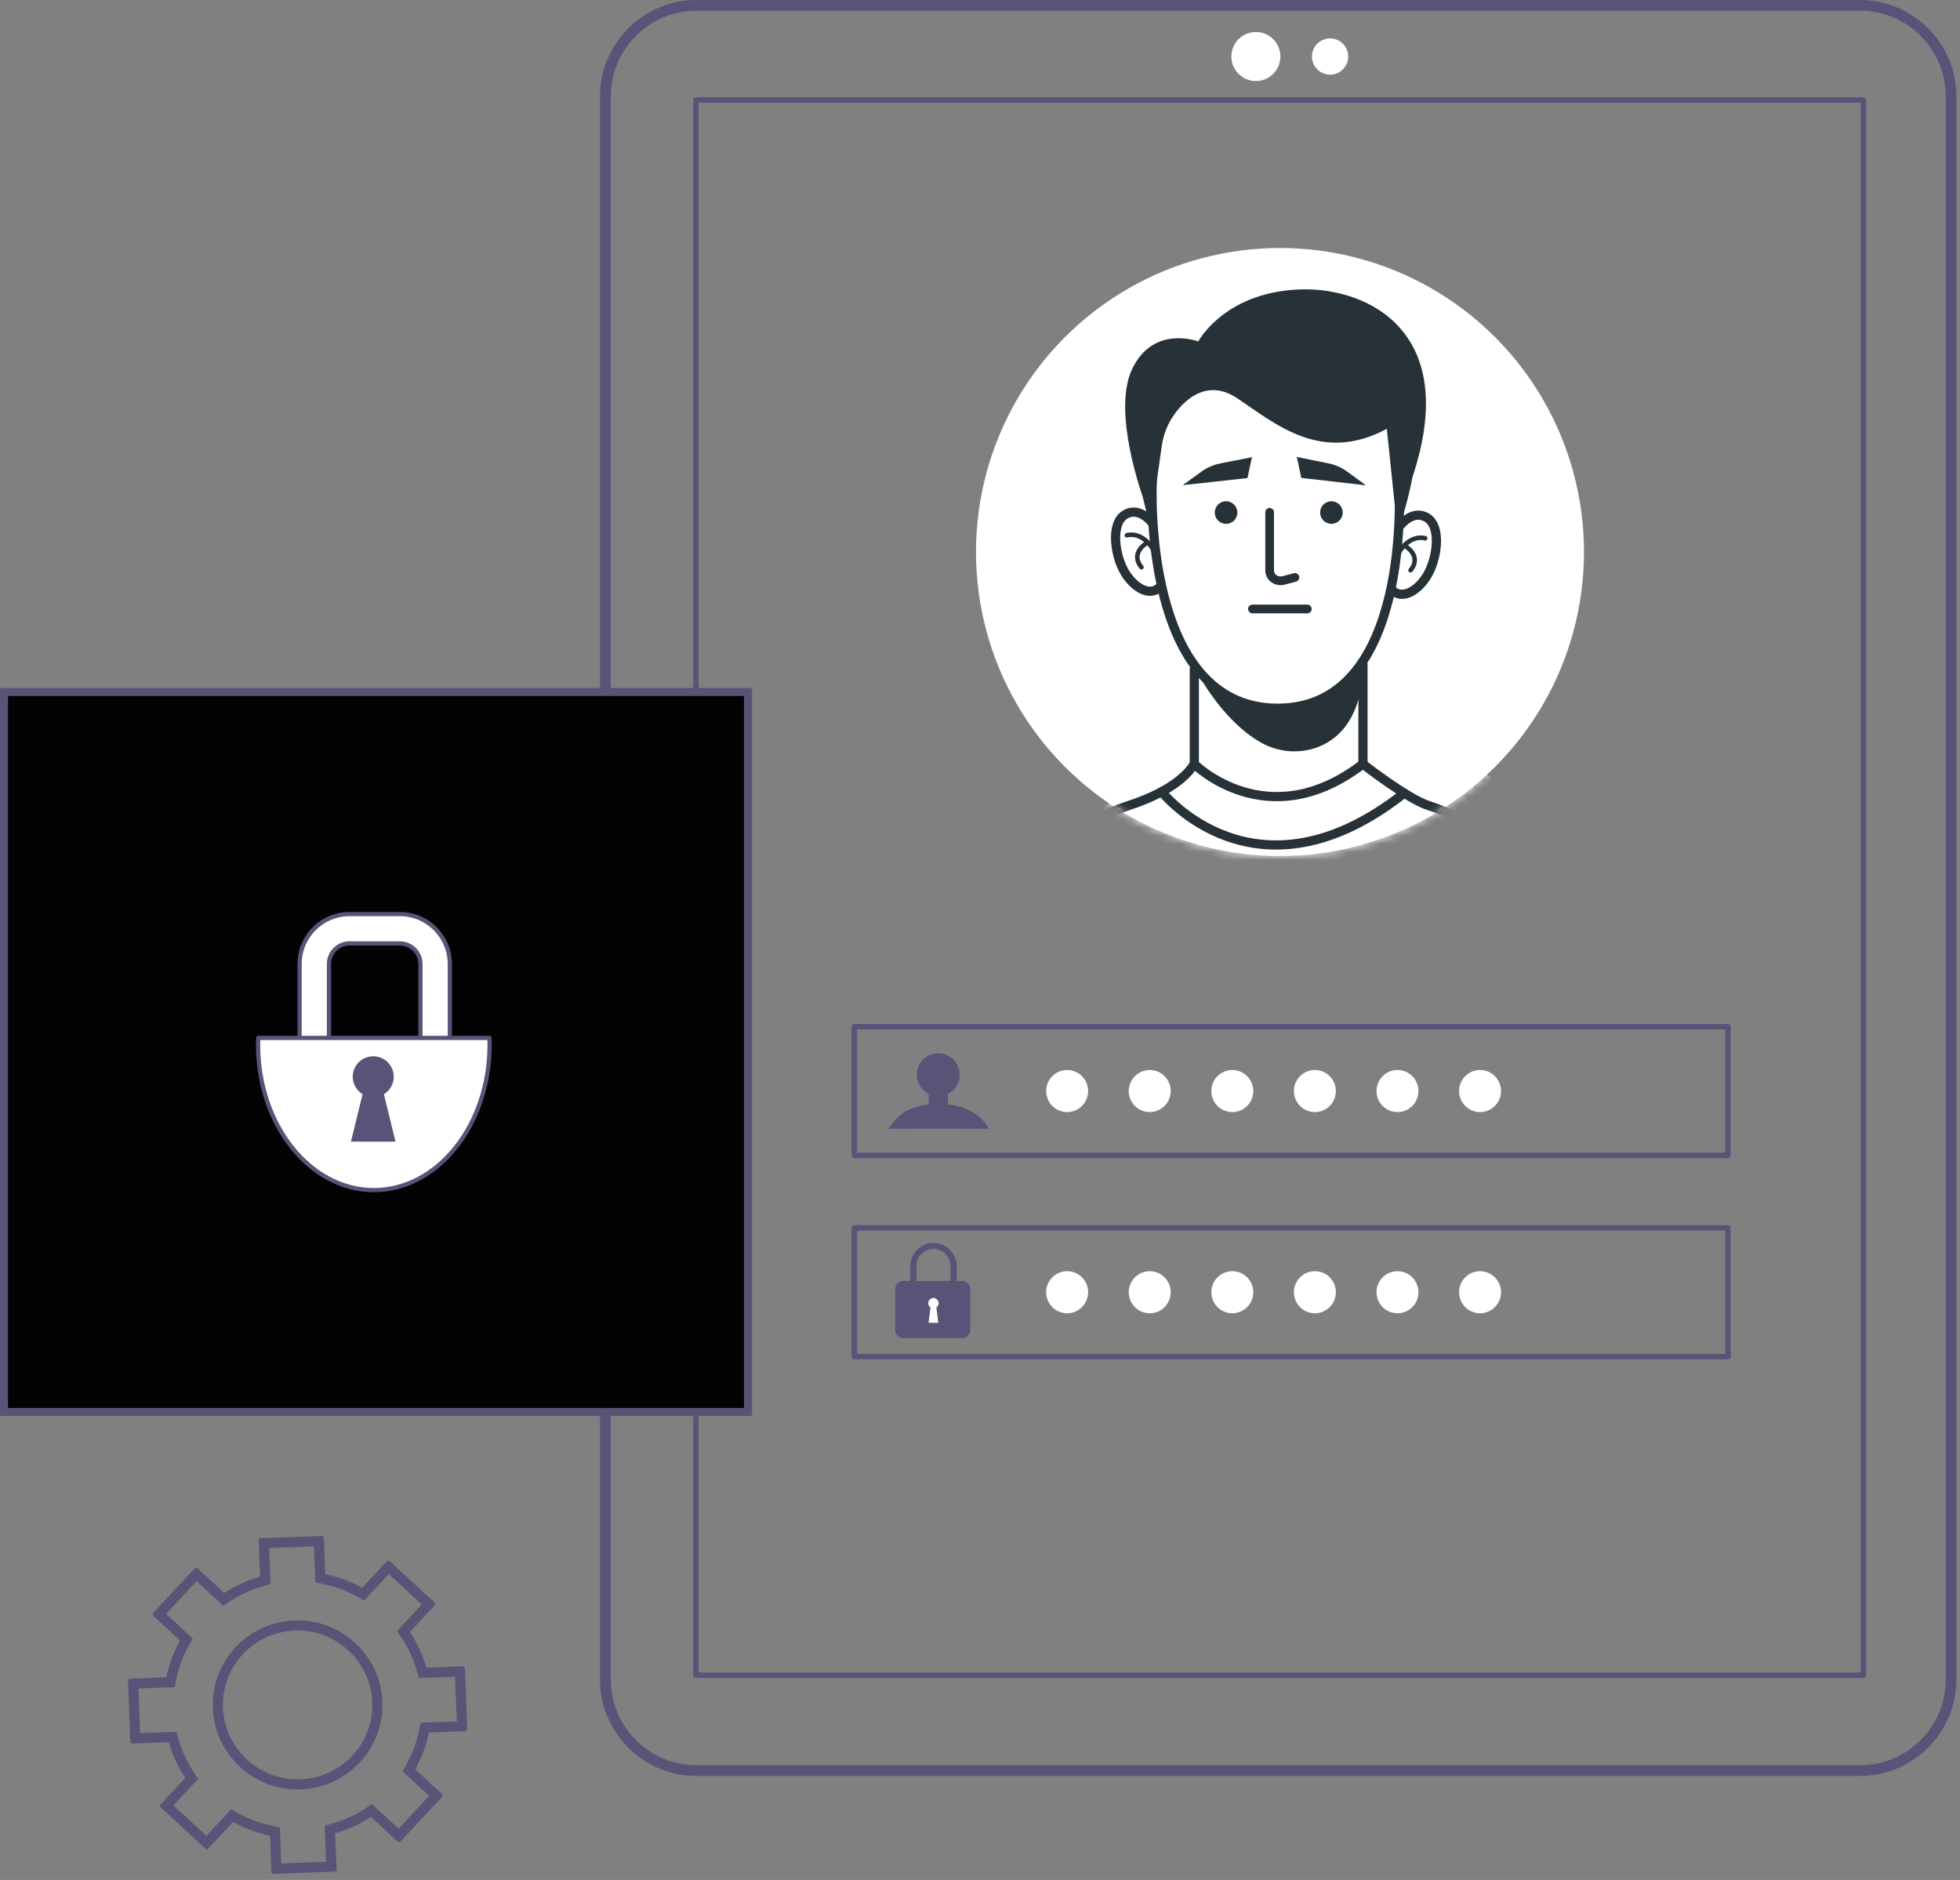 <svg width="245" height="235" viewBox="0 0 245 235" fill="none" xmlns="http://www.w3.org/2000/svg">
<rect x="0" y="0" width="245" height="235" fill="#808080" stroke="none"/>
<path d="M39.892 197.006L39.907 197.401L40.295 197.477C41.998 197.812 43.608 198.416 45.076 199.246L45.419 199.44L45.688 199.152L48.574 196.049L53.426 200.531L50.542 203.631L50.272 203.922L50.494 204.251C51.435 205.647 52.163 207.199 52.626 208.865L52.731 209.246L53.126 209.231L57.369 209.073L57.622 215.654L53.379 215.812L52.984 215.827L52.908 216.215C52.575 217.91 51.969 219.513 51.138 220.973L50.942 221.319L51.233 221.588L54.347 224.465L49.855 229.293L46.738 226.414L46.449 226.146L46.121 226.365C44.721 227.302 43.163 228.024 41.49 228.483L41.108 228.589L41.123 228.985L41.285 233.209L34.675 233.455L34.513 229.229L34.498 228.835L34.11 228.759L33.476 228.62C32.007 228.269 30.614 227.715 29.33 226.989L28.986 226.795L28.717 227.084L25.831 230.185L20.978 225.704L23.863 222.605L24.133 222.314L23.912 221.985C22.97 220.589 22.243 219.036 21.78 217.37L21.674 216.99L21.28 217.005L17.036 217.162L16.783 210.581L21.026 210.424L21.421 210.409L21.498 210.02C21.831 208.325 22.436 206.722 23.267 205.261L23.463 204.917L23.172 204.647L20.057 201.769L24.549 196.942L27.668 199.822L27.956 200.09L28.285 199.87C29.684 198.933 31.243 198.211 32.916 197.752L33.297 197.647L33.283 197.251L33.12 193.025L39.729 192.78L39.892 197.006ZM36.816 203.059C31.242 203.267 26.893 207.936 27.107 213.494C27.321 219.051 32.014 223.383 37.587 223.176C43.161 222.968 47.51 218.299 47.296 212.742C47.083 207.185 42.389 202.852 36.816 203.059Z" stroke="#575477"/>
<path d="M34.194 234.236C34.053 234.236 33.937 234.125 33.931 233.983L33.757 229.465C32.139 229.126 30.586 228.551 29.134 227.754L26.048 231.071C25.949 231.177 25.783 231.183 25.677 231.085L20.09 225.925C20.038 225.877 20.009 225.811 20.005 225.742C20.003 225.673 20.028 225.605 20.076 225.554L23.161 222.239C22.253 220.857 21.561 219.357 21.1 217.776L16.564 217.945C16.421 217.953 16.297 217.837 16.291 217.692L16 210.111C15.998 210.042 16.023 209.974 16.069 209.923C16.117 209.871 16.183 209.842 16.252 209.839L20.788 209.671C21.126 208.06 21.702 206.513 22.501 205.068L19.169 201.992C19.118 201.944 19.088 201.878 19.084 201.809C19.082 201.74 19.107 201.672 19.155 201.62L24.329 196.06C24.428 195.954 24.594 195.948 24.7 196.046L28.033 199.123C29.419 198.22 30.924 197.532 32.512 197.074L32.339 192.556C32.336 192.487 32.361 192.419 32.408 192.368C32.456 192.316 32.521 192.286 32.59 192.284L40.199 192.001C40.342 191.988 40.465 192.108 40.471 192.254L40.646 196.772C42.264 197.111 43.817 197.685 45.269 198.483L48.355 195.166C48.454 195.06 48.62 195.054 48.726 195.152L54.313 200.312C54.364 200.36 54.394 200.425 54.398 200.494C54.4 200.564 54.375 200.632 54.327 200.683L51.242 203.999C52.149 205.381 52.842 206.881 53.303 208.461L57.839 208.293C57.983 208.278 58.105 208.401 58.111 208.546L58.403 216.126C58.405 216.196 58.38 216.264 58.333 216.315C58.285 216.366 58.22 216.396 58.151 216.399L53.614 216.567C53.276 218.178 52.701 219.725 51.902 221.169L55.233 224.246C55.285 224.294 55.315 224.36 55.318 224.429C55.321 224.498 55.295 224.566 55.248 224.618L50.074 230.178C49.975 230.284 49.809 230.29 49.703 230.192L46.37 227.114C44.984 228.017 43.478 228.705 41.892 229.163L42.065 233.681C42.068 233.75 42.043 233.818 41.996 233.869C41.948 233.92 41.883 233.95 41.813 233.953L34.205 234.236C34.205 234.236 34.198 234.236 34.195 234.236H34.194ZM29.082 227.161C29.127 227.161 29.171 227.171 29.211 227.195C30.727 228.051 32.359 228.655 34.063 228.99C34.182 229.014 34.27 229.116 34.275 229.238L34.447 233.7L41.53 233.436L41.36 228.974C41.355 228.852 41.435 228.742 41.553 228.71C43.226 228.251 44.807 227.527 46.253 226.56C46.353 226.492 46.488 226.503 46.578 226.585L49.868 229.625L54.684 224.449L51.395 221.411C51.305 221.328 51.283 221.195 51.344 221.088C52.203 219.58 52.807 217.954 53.14 216.258C53.164 216.138 53.267 216.05 53.389 216.046L57.869 215.879L57.598 208.824L53.118 208.992C52.984 209.001 52.887 208.916 52.855 208.799C52.392 207.133 51.664 205.557 50.692 204.116C50.624 204.014 50.635 203.879 50.718 203.79L53.764 200.516L48.563 195.713L45.516 198.988C45.434 199.077 45.3 199.098 45.194 199.037C43.678 198.181 42.046 197.577 40.342 197.242C40.223 197.218 40.135 197.116 40.13 196.994L39.958 192.532L32.875 192.796L33.045 197.258C33.05 197.38 32.97 197.489 32.852 197.522C31.179 197.981 29.598 198.705 28.152 199.672C28.052 199.74 27.917 199.729 27.827 199.647L24.537 196.607L19.721 201.783L23.011 204.821C23.1 204.904 23.12 205.037 23.061 205.144C22.202 206.652 21.598 208.278 21.265 209.974C21.241 210.094 21.138 210.182 21.016 210.185L16.536 210.353L16.807 217.407L21.288 217.24C21.414 217.23 21.518 217.316 21.55 217.433C22.014 219.099 22.741 220.674 23.713 222.116C23.781 222.218 23.77 222.353 23.688 222.442L20.642 225.716L25.842 230.519L28.889 227.244C28.94 227.189 29.011 227.161 29.081 227.161H29.082ZM37.207 222.945C31.936 222.945 27.548 218.775 27.345 213.484C27.245 210.867 28.17 208.367 29.953 206.445C31.745 204.513 34.184 203.394 36.825 203.297C42.259 203.095 46.851 207.336 47.06 212.75C47.16 215.367 46.234 217.867 44.452 219.789C42.66 221.721 40.221 222.84 37.58 222.938C37.455 222.942 37.331 222.945 37.208 222.945H37.207ZM37.197 203.815C37.08 203.815 36.962 203.817 36.844 203.821C34.344 203.914 32.034 204.972 30.338 206.802C28.651 208.621 27.775 210.987 27.87 213.464C28.067 218.589 32.411 222.609 37.56 222.412C40.059 222.319 42.37 221.261 44.065 219.431C45.753 217.612 46.629 215.246 46.533 212.769C46.341 207.762 42.186 203.814 37.196 203.814L37.197 203.815Z" fill="#575477"/>
<path d="M87.066 0.839H232.499C238.696 0.839 243.719 5.862 243.719 12.058V209.941C243.719 216.137 238.696 221.159 232.499 221.159H87.066C80.869 221.159 75.846 216.137 75.846 209.941V12.058C75.846 5.862 80.869 0.839 87.066 0.839Z" stroke="#575477"/>
<path d="M232.492 222H87.06C80.409 222 75 216.591 75 209.942V12.058C75 5.409 80.409 0 87.06 0H232.492C239.143 0 244.552 5.409 244.552 12.058V209.94C244.552 216.59 239.143 221.998 232.492 221.998V222ZM87.06 0.678C80.784 0.678 75.678 5.783 75.678 12.058V209.94C75.678 216.215 80.784 221.32 87.06 221.32H232.492C238.768 221.32 243.874 216.215 243.874 209.94V12.058C243.874 5.783 238.768 0.678 232.492 0.678H87.06Z" fill="#575477"/>
<path d="M232.929 209.744H86.987C86.799 209.744 86.648 209.593 86.648 209.405V12.5C86.648 12.312 86.799 12.161 86.987 12.161H232.929C233.117 12.161 233.268 12.312 233.268 12.5V209.405C233.268 209.593 233.117 209.744 232.929 209.744ZM87.328 209.066H232.59V12.839H87.328V209.065V209.066Z" fill="#575477"/>
<path d="M156.99 9.8C158.495 9.795 159.711 8.571 159.707 7.065C159.702 5.56 158.478 4.343 156.973 4.348C155.468 4.352 154.252 5.577 154.257 7.082C154.262 8.588 155.486 9.804 156.99 9.8Z" fill="white"/>
<path d="M156.981 10.13C155.292 10.13 153.918 8.755 153.918 7.065C153.918 5.375 155.292 4 156.981 4C158.671 4 160.047 5.375 160.047 7.065C160.047 8.755 158.672 10.13 156.981 10.13ZM156.981 4.68C155.665 4.68 154.596 5.751 154.596 7.067C154.596 8.383 155.667 9.454 156.981 9.454C158.296 9.454 159.367 8.383 159.367 7.067C159.367 5.751 158.296 4.68 156.981 4.68Z" fill="white"/>
<path d="M166.269 9.003C167.333 8.998 168.191 8.131 168.186 7.068C168.182 6.004 167.315 5.145 166.251 5.15C165.187 5.155 164.329 6.021 164.334 7.085C164.338 8.149 165.205 9.007 166.269 9.003Z" fill="white"/>
<path d="M166.261 9.333C165.011 9.333 163.994 8.316 163.994 7.066C163.994 5.817 165.011 4.8 166.261 4.8C167.511 4.8 168.528 5.817 168.528 7.066C168.528 8.316 167.511 9.333 166.261 9.333ZM166.261 5.478C165.385 5.478 164.673 6.19 164.673 7.065C164.673 7.94 165.385 8.654 166.261 8.654C167.136 8.654 167.848 7.942 167.848 7.065C167.848 6.188 167.136 5.478 166.261 5.478Z" fill="white"/>
<path d="M215.992 169.916H106.789C106.601 169.916 106.45 169.765 106.45 169.577V153.489C106.45 153.301 106.601 153.15 106.789 153.15H215.992C216.18 153.15 216.331 153.301 216.331 153.489V169.577C216.331 169.765 216.18 169.916 215.992 169.916ZM107.129 169.237H215.653V153.827H107.129V169.237Z" fill="#575477"/>
<path d="M120.27 160.126H112.914C112.355 160.126 111.903 160.579 111.903 161.137V166.264C111.903 166.822 112.355 167.275 112.914 167.275H120.27C120.828 167.275 121.281 166.822 121.281 166.264V161.137C121.281 160.579 120.828 160.126 120.27 160.126Z" fill="#575477"/>
<path d="M117.329 162.899C117.329 162.54 117.04 162.25 116.68 162.25C116.321 162.25 116.032 162.541 116.032 162.899C116.032 163.121 116.143 163.316 116.312 163.433L116.072 165.355H117.289L117.049 163.433C117.218 163.316 117.329 163.121 117.329 162.899Z" fill="white"/>
<path d="M119.576 160.126H118.815V158.259C118.815 157.081 117.857 156.125 116.682 156.125C115.506 156.125 114.549 157.081 114.549 158.259V160.125L113.787 160.128V158.259C113.787 156.662 115.086 155.363 116.683 155.363C118.28 155.363 119.579 156.662 119.579 158.259V160.126H119.576Z" fill="#575477"/>
<path d="M133.393 164.162C134.841 164.162 136.014 162.985 136.014 161.532C136.014 160.079 134.841 158.901 133.393 158.901C131.945 158.901 130.771 160.079 130.771 161.532C130.771 162.985 131.945 164.162 133.393 164.162Z" fill="white"/>
<path d="M143.716 164.162C145.164 164.162 146.337 162.985 146.337 161.532C146.337 160.079 145.164 158.901 143.716 158.901C142.268 158.901 141.094 160.079 141.094 161.532C141.094 162.985 142.268 164.162 143.716 164.162Z" fill="white"/>
<path d="M154.039 164.162C155.486 164.162 156.66 162.985 156.66 161.532C156.66 160.079 155.486 158.901 154.039 158.901C152.591 158.901 151.417 160.079 151.417 161.532C151.417 162.985 152.591 164.162 154.039 164.162Z" fill="white"/>
<path d="M164.361 164.162C165.809 164.162 166.983 162.985 166.983 161.532C166.983 160.079 165.809 158.901 164.361 158.901C162.913 158.901 161.74 160.079 161.74 161.532C161.74 162.985 162.913 164.162 164.361 164.162Z" fill="white"/>
<path d="M174.684 164.162C176.132 164.162 177.306 162.985 177.306 161.532C177.306 160.079 176.132 158.901 174.684 158.901C173.236 158.901 172.062 160.079 172.062 161.532C172.062 162.985 173.236 164.162 174.684 164.162Z" fill="white"/>
<path d="M185.007 164.162C186.455 164.162 187.628 162.985 187.628 161.532C187.628 160.079 186.455 158.901 185.007 158.901C183.559 158.901 182.385 160.079 182.385 161.532C182.385 162.985 183.559 164.162 185.007 164.162Z" fill="white"/>
<path d="M215.991 144.766H106.789C106.6 144.766 106.449 144.615 106.449 144.427V128.339C106.449 128.151 106.6 128 106.789 128H215.991C216.179 128 216.33 128.151 216.33 128.339V144.427C216.33 144.615 216.179 144.766 215.991 144.766ZM107.129 144.088H215.652V128.68H107.129V144.088Z" fill="#575477"/>
<path d="M117.288 137.981C114.548 137.981 112.377 138.876 111.085 141.102C115.45 141.102 118.276 141.078 123.573 141.102C122.596 139.027 120.029 137.981 117.29 137.981H117.288Z" fill="#575477"/>
<path d="M117.289 137.029C118.77 137.029 119.97 135.828 119.97 134.347C119.97 132.866 118.77 131.666 117.289 131.666C115.808 131.666 114.607 132.866 114.607 134.347C114.607 135.828 115.808 137.029 117.289 137.029Z" fill="#575477"/>
<path d="M118.488 136.101H116.09V138.331H118.488V136.101Z" fill="#575477"/>
<path d="M133.393 139.013C134.84 139.013 136.014 137.836 136.014 136.383C136.014 134.93 134.84 133.753 133.393 133.753C131.945 133.753 130.771 134.93 130.771 136.383C130.771 137.836 131.945 139.013 133.393 139.013Z" fill="white"/>
<path d="M143.715 139.013C145.163 139.013 146.337 137.836 146.337 136.383C146.337 134.93 145.163 133.753 143.715 133.753C142.267 133.753 141.094 134.93 141.094 136.383C141.094 137.836 142.267 139.013 143.715 139.013Z" fill="white"/>
<path d="M154.038 139.013C155.486 139.013 156.66 137.836 156.66 136.383C156.66 134.93 155.486 133.753 154.038 133.753C152.59 133.753 151.417 134.93 151.417 136.383C151.417 137.836 152.59 139.013 154.038 139.013Z" fill="white"/>
<path d="M164.361 139.013C165.809 139.013 166.982 137.836 166.982 136.383C166.982 134.93 165.809 133.753 164.361 133.753C162.913 133.753 161.739 134.93 161.739 136.383C161.739 137.836 162.913 139.013 164.361 139.013Z" fill="white"/>
<path d="M174.684 139.013C176.132 139.013 177.305 137.836 177.305 136.383C177.305 134.93 176.132 133.753 174.684 133.753C173.236 133.753 172.062 134.93 172.062 136.383C172.062 137.836 173.236 139.013 174.684 139.013Z" fill="white"/>
<path d="M185.007 139.013C186.455 139.013 187.628 137.836 187.628 136.383C187.628 134.93 186.455 133.753 185.007 133.753C183.559 133.753 182.385 134.93 182.385 136.383C182.385 137.836 183.559 139.013 185.007 139.013Z" fill="white"/>
<rect x="0.5" y="86.5" width="93" height="90" fill="#030303" stroke="#575477"/>
<path d="M37.447 134.991V120.494C37.447 117.058 40.248 114.261 43.692 114.261H49.982C53.426 114.261 56.227 117.058 56.227 120.494V134.991C56.227 136.004 55.405 136.824 54.391 136.824H39.285C38.27 136.824 37.448 136.004 37.448 134.991H37.447ZM52.553 120.494C52.553 119.079 51.4 117.928 49.982 117.928H43.692C42.273 117.928 41.121 119.079 41.121 120.494V133.159H52.554V120.494H52.553Z" fill="white"/>
<path d="M37.447 134.991V120.494C37.447 117.058 40.248 114.261 43.692 114.261H49.982C53.426 114.261 56.227 117.058 56.227 120.494V134.991C56.227 136.004 55.405 136.824 54.391 136.824H39.285C38.27 136.824 37.448 136.004 37.448 134.991H37.447ZM52.553 120.494C52.553 119.079 51.4 117.928 49.982 117.928H43.692C42.273 117.928 41.121 119.079 41.121 120.494V133.159H52.554V120.494H52.553Z" fill="white"/>
<path d="M54.39 137.088H39.284C38.126 137.088 37.185 136.148 37.185 134.993V120.495C37.185 116.913 40.104 114 43.692 114H49.983C53.571 114 56.49 116.913 56.49 120.495V134.993C56.49 136.148 55.548 137.088 54.391 137.088H54.39ZM43.692 114.524C40.394 114.524 37.71 117.202 37.71 120.494V134.991C37.71 135.857 38.416 136.561 39.284 136.561H54.39C55.258 136.561 55.964 135.857 55.964 134.991V120.494C55.964 117.202 53.281 114.524 49.981 114.524H43.691H43.692ZM52.553 133.421H41.12C40.974 133.421 40.858 133.304 40.858 133.159V120.494C40.858 118.933 42.129 117.664 43.692 117.664H49.983C51.546 117.664 52.817 118.933 52.817 120.494V133.159C52.817 133.304 52.7 133.421 52.554 133.421H52.553ZM41.383 132.896H52.289V120.494C52.289 119.223 51.254 118.191 49.981 118.191H43.691C42.418 118.191 41.383 119.223 41.383 120.494V132.896Z" fill="#575477"/>
<path d="M61.182 129.742C61.193 130.03 61.2 130.32 61.2 130.611C61.2 140.637 54.722 148.766 46.731 148.766C38.741 148.766 32.263 140.637 32.263 130.611C32.263 130.32 32.27 130.031 32.281 129.742H61.182Z" fill="white"/>
<path d="M46.731 149.028C38.608 149.028 32 140.766 32 130.611C32 130.316 32.007 130.024 32.018 129.732C32.023 129.591 32.139 129.479 32.281 129.479H61.182C61.323 129.479 61.44 129.591 61.444 129.732C61.455 130.024 61.462 130.316 61.462 130.611C61.462 140.766 54.855 149.028 46.731 149.028ZM32.535 130.004C32.529 130.205 32.526 130.408 32.526 130.61C32.526 140.475 38.898 148.502 46.731 148.502C54.564 148.502 60.936 140.475 60.936 130.61C60.936 130.407 60.932 130.205 60.926 130.004H32.534H32.535Z" fill="#575477"/>
<path d="M43.87 142.705L45.321 136.778C44.584 136.329 44.091 135.52 44.091 134.595C44.091 133.181 45.239 132.036 46.655 132.036C48.071 132.036 49.218 133.181 49.218 134.595C49.218 135.52 48.725 136.327 47.989 136.778L49.438 142.705H43.87Z" fill="#575477"/>
<circle cx="160" cy="69" r="38" fill="white"/>
<mask id="mask0_411_151" style="mask-type:alpha" maskUnits="userSpaceOnUse" x="122" y="31" width="77" height="76">
<circle cx="160" cy="69" r="38" fill="#D9D9D9"/>
</mask>
<g mask="url(#mask0_411_151)">
<path d="M199.416 107.769C196.407 104.139 186.667 98.183 182.087 95.659C177.509 93.133 173.478 92.463 173.478 92.463C173.478 92.463 166.171 95.576 163.648 96.085C161.126 96.594 158.217 96.84 155.965 95.903C153.714 94.966 152.75 94.152 152.75 94.152C152.75 94.152 151.927 93.64 150.726 94.128C149.526 94.616 143.553 97.405 140.424 100.017C137.295 102.629 133.946 104.787 131.808 107.776L199.416 107.769Z" fill="white"/>
<path d="M142.478 100.501C147.596 97.342 151.317 95.525 153.237 94.928C152.961 94.743 152.473 93.925 152.473 93.925C152.473 93.925 151.696 93.264 150.728 94.128C149.727 95.019 144.489 96.77 141.359 99.382C138.229 101.994 133.723 104.759 131.586 107.749L142.479 100.502L142.478 100.501Z" fill="white"/>
<path d="M170.137 80.913C174.281 80.837 180.436 80.593 184.347 76.456C186.418 74.266 185.058 70.482 184.875 67.92C184.691 65.359 185.875 61.821 185.937 56.773C186.021 50.013 182.237 40.755 169.736 41.101C165.38 37.114 158.656 36.357 154.187 37.276C144.925 39.18 139.3 44.378 138.645 67.359C138.398 76.042 136.434 80.217 146.184 81.042L170.138 80.913H170.137Z" fill="white"/>
<path d="M139.805 68.711C140.633 45.735 146.586 40.66 155.849 38.756C159.414 38.022 164.416 38.358 168.506 40.549C164.175 37.335 158.144 36.758 154.027 37.604C144.764 39.508 139.14 44.706 138.485 67.686C138.288 74.592 137.005 78.645 141.393 80.431C139.245 78.287 139.522 76.603 139.807 68.711H139.805Z" fill="white"/>
<path d="M148.413 52.578C148.413 52.578 145.119 53.371 144.546 55.868C143.971 58.365 143.049 66.891 143.049 66.891C143.049 66.891 142.736 71.096 143.148 74.384C143.56 77.672 145.983 80.894 147.484 82.171C148.984 83.449 152.356 84.094 152.356 84.094L153.928 84.623C153.928 84.623 154.342 88.564 154.124 89.668C153.905 90.772 152.473 93.923 152.473 93.923C152.473 93.923 153.963 95.251 158.923 95.895C163.883 96.54 167.408 95.039 168.495 94.69C169.582 94.34 171.936 93.364 171.936 93.364L173.354 92.11C173.354 92.11 171.463 86.845 170.826 85.044C170.19 83.243 169.717 79.494 169.736 77.918C169.756 76.341 169.868 72.877 169.868 72.877C169.868 72.877 172.452 73.361 173.455 72.242C174.457 71.125 175.277 70.336 175.394 69.089C175.511 67.841 175.15 66.424 174.475 65.828C173.799 65.231 171.85 64.732 171.85 64.732L169.95 64.178C169.95 64.178 166.846 59.297 166.468 57.681C166.091 56.065 165.869 52.004 165.875 51.933C165.881 51.861 165.79 50.113 165.79 50.113C165.79 50.113 165.114 50.207 164.215 50.652C163.318 51.096 158.735 52.59 157.104 52.504C155.473 52.418 153.557 52.222 152.289 52.386C151.022 52.548 148.414 52.578 148.414 52.578H148.413Z" fill="white"/>
<path d="M155.881 79.27C157.535 78.93 158.446 78.078 158.866 76.841C159.188 75.895 159.177 75.392 158.76 75.162C158.234 74.871 156.973 75.339 155.04 75.81C153.629 76.154 151.54 76.135 151.438 77.195C151.35 78.107 153.256 79.806 155.881 79.268V79.27Z" fill="white"/>
<path d="M158.573 77.358C157.495 76.462 154.638 76.438 154.342 79.121C156.083 79.302 158.223 78.068 158.573 77.358Z" fill="white"/>
<path d="M153.474 79.25C153.393 77.819 154.046 76.693 155.268 76.161C156.572 75.592 158.236 75.874 159.138 76.816L158.007 77.899C157.558 77.431 156.591 77.293 155.894 77.596C155.283 77.862 154.995 78.389 155.039 79.161L153.474 79.25Z" fill="white"/>
<path d="M154.663 85.097C154.545 85.097 154.443 85.094 154.36 85.091C150.097 84.887 146.888 83.393 144.823 80.653C143.013 78.251 142.083 74.871 142.059 70.605C142.038 66.877 143.493 55.804 143.587 55.207C143.654 54.779 144.056 54.487 144.483 54.555C144.911 54.622 145.202 55.024 145.135 55.451C145.053 55.976 143.605 67.019 143.625 70.596C143.672 78.95 147.209 83.18 154.434 83.527C155.1 83.559 158.133 83.442 160.828 82.287C161.226 82.117 161.686 82.3 161.856 82.699C162.026 83.096 161.843 83.557 161.444 83.727C158.788 84.865 155.854 85.097 154.66 85.097H154.663Z" fill="white"/>
<path d="M171.193 73.875C171.111 73.875 171.031 73.873 170.949 73.868C170.202 73.832 169.489 73.635 168.834 73.283C168.454 73.079 168.31 72.604 168.514 72.222C168.719 71.842 169.193 71.698 169.575 71.902C170.024 72.143 170.512 72.278 171.026 72.303C172.918 72.397 174.519 70.935 174.61 69.051C174.701 67.166 173.243 65.558 171.358 65.467C170.885 65.444 170.424 65.516 169.985 65.682C169.58 65.835 169.128 65.631 168.975 65.226C168.822 64.821 169.027 64.37 169.431 64.216C170.071 63.975 170.746 63.869 171.433 63.903C174.179 64.036 176.306 66.38 176.173 69.127C176.044 71.792 173.834 73.873 171.193 73.873V73.875Z" fill="white"/>
<path d="M173.317 69.683C173.302 69.683 173.285 69.683 173.269 69.683C172.837 69.657 172.508 69.286 172.533 68.854C172.561 68.396 172.42 68 172.135 67.736C171.856 67.477 171.465 67.374 171.008 67.438C170.581 67.497 170.184 67.198 170.125 66.769C170.065 66.34 170.364 65.945 170.793 65.885C171.718 65.757 172.571 66.005 173.199 66.586C173.825 67.165 174.152 68.026 174.098 68.948C174.072 69.363 173.728 69.684 173.317 69.684V69.683Z" fill="white"/>
<path d="M147.563 64.551C147.521 65.435 147.066 66.13 146.548 66.105C146.029 66.079 145.644 65.344 145.687 64.46C145.729 63.577 146.184 62.882 146.702 62.907C147.221 62.932 147.606 63.668 147.563 64.551Z" fill="white"/>
<path d="M158.865 65.115C158.823 65.999 159.208 66.734 159.726 66.76C160.245 66.786 160.699 66.09 160.742 65.206C160.784 64.323 160.399 63.587 159.881 63.562C159.362 63.536 158.908 64.231 158.865 65.115Z" fill="white"/>
<path d="M164.219 61.724C164.045 61.724 163.869 61.667 163.722 61.547C161.994 60.128 159.467 59.731 157.282 60.537C156.876 60.687 156.426 60.48 156.277 60.073C156.127 59.667 156.335 59.217 156.741 59.067C159.436 58.072 162.567 58.571 164.717 60.337C165.052 60.612 165.099 61.106 164.824 61.439C164.67 61.627 164.445 61.726 164.218 61.726L164.219 61.724Z" fill="white"/>
<path d="M151.211 72.389C150.576 72.389 149.6 72.076 149.002 71.484C148.619 71.103 148.419 70.644 148.423 70.156C148.432 69.208 148.983 68.646 149.515 68.102C149.739 67.871 149.972 67.635 150.191 67.347C150.856 66.474 151.382 65.784 151.649 63.578C151.948 61.108 151.34 60.046 149.33 59.515C148 59.163 145.535 59.238 142.961 60.599C142.578 60.801 142.105 60.655 141.903 60.273C141.701 59.891 141.847 59.417 142.229 59.215C144.714 57.901 147.588 57.437 149.73 58.002C153.312 58.948 153.468 61.58 153.205 63.767C152.91 66.208 152.286 67.184 151.437 68.299C151.159 68.664 150.881 68.948 150.635 69.199C150.159 69.686 149.992 69.881 149.989 70.174C149.989 70.23 150.027 70.298 150.104 70.374C150.385 70.651 150.962 70.833 151.216 70.824C151.22 70.824 151.225 70.824 151.231 70.824C151.657 70.824 152.005 71.165 152.013 71.593C152.021 72.025 151.676 72.383 151.244 72.39C151.234 72.39 151.222 72.39 151.211 72.39V72.389Z" fill="white"/>
<path d="M159.963 97.166C157.066 97.166 153.568 96.578 151.543 94.134C151.267 93.8 151.312 93.308 151.646 93.03C151.98 92.754 152.474 92.8 152.75 93.133C154.408 95.133 157.975 95.976 162.538 95.445C166.562 94.977 170.881 93.446 173.285 91.634C173.631 91.373 174.122 91.443 174.382 91.789C174.643 92.134 174.573 92.626 174.228 92.886C171.579 94.881 167.063 96.496 162.72 97.002C161.938 97.093 160.987 97.167 159.964 97.167L159.963 97.166Z" fill="white"/>
<path d="M199.494 109.028L198.924 108.49C190.098 100.158 178.535 94.154 173.582 93.023L173.323 92.964L173.153 92.759C170.9 90.036 169.064 82.379 168.764 76.937C168.707 75.888 168.71 72.86 168.71 72.731V71.948L170.277 71.949V72.733C170.277 72.763 170.273 75.845 170.329 76.85C170.602 81.808 172.246 88.934 174.204 91.561C179.284 92.832 190.731 98.6 199.999 107.35L200.569 107.888L199.494 109.027V109.028Z" fill="white"/>
<path d="M146.184 81.824C146.162 81.824 146.14 81.824 146.118 81.821C141.826 81.457 139.511 80.452 138.38 78.46C137.325 76.6 137.483 74.073 137.683 70.873C137.753 69.76 137.825 68.608 137.86 67.336C138.523 44.198 144.289 38.512 154.03 36.509C158.762 35.536 165.496 36.347 170.03 40.311C175.074 40.231 179.125 41.665 182.073 44.568C186.353 48.782 186.75 54.514 186.723 56.782C186.689 59.494 186.332 61.818 186.045 63.686C185.793 65.323 185.577 66.737 185.657 67.862C185.698 68.431 185.803 69.081 185.915 69.769C186.294 72.116 186.767 75.036 184.917 76.991C180.653 81.503 173.82 81.627 170.152 81.694C169.723 81.7 169.362 81.357 169.354 80.925C169.347 80.493 169.691 80.135 170.123 80.128C174.885 80.041 180.26 79.638 183.779 75.915C185.096 74.522 184.71 72.13 184.367 70.019C184.25 69.296 184.14 68.611 184.094 67.975C184 66.674 184.231 65.179 184.496 63.448C184.79 61.535 185.123 59.365 185.155 56.762C185.181 54.695 184.825 49.475 180.974 45.684C178.28 43.031 174.507 41.751 169.759 41.883L169.442 41.892L169.209 41.679C165.105 37.925 158.627 37.163 154.345 38.043C149.21 39.098 146.075 41.125 143.86 44.817C141.147 49.34 139.739 56.509 139.428 67.382C139.39 68.681 139.314 69.898 139.247 70.972C139.056 74.026 138.918 76.235 139.743 77.689C140.577 79.159 142.584 79.952 146.25 80.263C146.68 80.299 147 80.678 146.964 81.109C146.929 81.518 146.586 81.826 146.184 81.826V81.824Z" fill="white"/>
<path d="M170.397 65.453C170.192 65.453 169.989 65.375 169.836 65.217C167.172 62.481 164.403 57.151 165.18 50.993C161.472 53.309 157.147 53.242 153.316 53.182C148.885 53.112 146.119 53.197 145.077 55.672C144.909 56.071 144.45 56.258 144.051 56.091C143.652 55.923 143.464 55.463 143.632 55.065C145.136 51.487 149.122 51.549 153.339 51.614C157.065 51.672 161.29 51.739 164.67 49.454C165.123 49.148 165.712 49.139 166.173 49.43C166.637 49.722 166.872 50.242 166.789 50.783C165.623 58.388 170.407 63.557 170.956 64.122C171.258 64.432 171.252 64.929 170.941 65.231C170.789 65.379 170.592 65.452 170.395 65.452L170.397 65.453Z" fill="white"/>
<path d="M131.234 109.054L130.06 108.016L130.58 107.429C136.556 100.68 147.231 94.561 151.043 93.311C152.002 92.996 152.725 92.172 153.026 91.052C153.686 88.587 153.549 87.077 153.224 84.401L153.13 83.624L154.685 83.436L154.779 84.213C155.108 86.924 155.272 88.725 154.538 91.458C154.105 93.074 152.982 94.323 151.531 94.799C147.858 96.006 137.546 101.924 131.754 108.467L131.235 109.054H131.234Z" fill="white"/>
</g>
<mask id="mask1_411_151" style="mask-type:alpha" maskUnits="userSpaceOnUse" x="122" y="31" width="77" height="76">
<circle cx="160" cy="69" r="38" fill="white"/>
<mask id="mask2_411_151" style="mask-type:alpha" maskUnits="userSpaceOnUse" x="122" y="31" width="77" height="76">
<circle cx="160" cy="69" r="38" fill="#D9D9D9"/>
</mask>
<g mask="url(#mask2_411_151)">
<path d="M199.416 107.769C196.407 104.139 186.667 98.183 182.087 95.659C177.509 93.133 173.478 92.463 173.478 92.463C173.478 92.463 166.171 95.576 163.648 96.085C161.126 96.594 158.217 96.84 155.965 95.903C153.714 94.966 152.75 94.152 152.75 94.152C152.75 94.152 151.927 93.64 150.726 94.128C149.526 94.616 143.553 97.405 140.424 100.017C137.295 102.629 133.946 104.787 131.808 107.776L199.416 107.769Z" fill="white"/>
<path d="M142.478 100.501C147.596 97.342 151.317 95.525 153.237 94.928C152.961 94.743 152.473 93.925 152.473 93.925C152.473 93.925 151.696 93.264 150.728 94.128C149.727 95.019 144.489 96.77 141.359 99.382C138.229 101.994 133.723 104.759 131.586 107.749L142.479 100.502L142.478 100.501Z" fill="white"/>
<path d="M170.137 80.913C174.281 80.837 180.436 80.593 184.347 76.456C186.418 74.266 185.058 70.482 184.875 67.92C184.691 65.359 185.875 61.821 185.937 56.773C186.021 50.013 182.237 40.755 169.736 41.101C165.38 37.114 158.656 36.357 154.187 37.276C144.925 39.18 139.3 44.378 138.645 67.359C138.398 76.042 136.434 80.217 146.184 81.042L170.138 80.913H170.137Z" fill="white"/>
<path d="M139.805 68.711C140.633 45.735 146.586 40.66 155.849 38.756C159.414 38.022 164.416 38.358 168.506 40.549C164.175 37.335 158.144 36.758 154.027 37.604C144.764 39.508 139.14 44.706 138.485 67.686C138.288 74.592 137.005 78.645 141.393 80.431C139.245 78.287 139.522 76.603 139.807 68.711H139.805Z" fill="white"/>
<path d="M148.413 52.578C148.413 52.578 145.119 53.371 144.546 55.868C143.971 58.365 143.049 66.891 143.049 66.891C143.049 66.891 142.736 71.096 143.148 74.384C143.56 77.672 145.983 80.894 147.484 82.171C148.984 83.449 152.356 84.094 152.356 84.094L153.928 84.623C153.928 84.623 154.342 88.564 154.124 89.668C153.905 90.772 152.473 93.923 152.473 93.923C152.473 93.923 153.963 95.251 158.923 95.895C163.883 96.54 167.408 95.039 168.495 94.69C169.582 94.34 171.936 93.364 171.936 93.364L173.354 92.11C173.354 92.11 171.463 86.845 170.826 85.044C170.19 83.243 169.717 79.494 169.736 77.918C169.756 76.341 169.868 72.877 169.868 72.877C169.868 72.877 172.452 73.361 173.455 72.242C174.457 71.125 175.277 70.336 175.394 69.089C175.511 67.841 175.15 66.424 174.475 65.828C173.799 65.231 171.85 64.732 171.85 64.732L169.95 64.178C169.95 64.178 166.846 59.297 166.468 57.681C166.091 56.065 165.869 52.004 165.875 51.933C165.881 51.861 165.79 50.113 165.79 50.113C165.79 50.113 165.114 50.207 164.215 50.652C163.318 51.096 158.735 52.59 157.104 52.504C155.473 52.418 153.557 52.222 152.289 52.386C151.022 52.548 148.414 52.578 148.414 52.578H148.413Z" fill="white"/>
<path d="M155.881 79.27C157.535 78.93 158.446 78.078 158.866 76.841C159.188 75.895 159.177 75.392 158.76 75.162C158.234 74.871 156.973 75.339 155.04 75.81C153.629 76.154 151.54 76.135 151.438 77.195C151.35 78.107 153.256 79.806 155.881 79.268V79.27Z" fill="white"/>
<path d="M158.573 77.358C157.495 76.462 154.638 76.438 154.342 79.121C156.083 79.302 158.223 78.068 158.573 77.358Z" fill="white"/>
<path d="M153.474 79.25C153.393 77.819 154.046 76.693 155.268 76.161C156.572 75.592 158.236 75.874 159.138 76.816L158.007 77.899C157.558 77.431 156.591 77.293 155.894 77.596C155.283 77.862 154.995 78.389 155.039 79.161L153.474 79.25Z" fill="white"/>
<path d="M154.663 85.097C154.545 85.097 154.443 85.094 154.36 85.091C150.097 84.887 146.888 83.393 144.823 80.653C143.013 78.251 142.083 74.871 142.059 70.605C142.038 66.877 143.493 55.804 143.587 55.207C143.654 54.779 144.056 54.487 144.483 54.555C144.911 54.622 145.202 55.024 145.135 55.451C145.053 55.976 143.605 67.019 143.625 70.596C143.672 78.95 147.209 83.18 154.434 83.527C155.1 83.559 158.133 83.442 160.828 82.287C161.226 82.117 161.686 82.3 161.856 82.699C162.026 83.096 161.843 83.557 161.444 83.727C158.788 84.865 155.854 85.097 154.66 85.097H154.663Z" fill="white"/>
<path d="M171.193 73.875C171.111 73.875 171.031 73.873 170.949 73.868C170.202 73.832 169.489 73.635 168.834 73.283C168.454 73.079 168.31 72.604 168.514 72.222C168.719 71.842 169.193 71.698 169.575 71.902C170.024 72.143 170.512 72.278 171.026 72.303C172.918 72.397 174.519 70.935 174.61 69.051C174.701 67.166 173.243 65.558 171.358 65.467C170.885 65.444 170.424 65.516 169.985 65.682C169.58 65.835 169.128 65.631 168.975 65.226C168.822 64.821 169.027 64.37 169.431 64.216C170.071 63.975 170.746 63.869 171.433 63.903C174.179 64.036 176.306 66.38 176.173 69.127C176.044 71.792 173.834 73.873 171.193 73.873V73.875Z" fill="white"/>
<path d="M173.317 69.683C173.302 69.683 173.285 69.683 173.269 69.683C172.837 69.657 172.508 69.286 172.533 68.854C172.561 68.396 172.42 68 172.135 67.736C171.856 67.477 171.465 67.374 171.008 67.438C170.581 67.497 170.184 67.198 170.125 66.769C170.065 66.34 170.364 65.945 170.793 65.885C171.718 65.757 172.571 66.005 173.199 66.586C173.825 67.165 174.152 68.026 174.098 68.948C174.072 69.363 173.728 69.684 173.317 69.684V69.683Z" fill="white"/>
<path d="M147.563 64.551C147.521 65.435 147.066 66.13 146.548 66.105C146.029 66.079 145.644 65.344 145.687 64.46C145.729 63.577 146.184 62.882 146.702 62.907C147.221 62.932 147.606 63.668 147.563 64.551Z" fill="white"/>
<path d="M158.865 65.115C158.823 65.999 159.208 66.734 159.726 66.76C160.245 66.786 160.699 66.09 160.742 65.206C160.784 64.323 160.399 63.587 159.881 63.562C159.362 63.536 158.908 64.231 158.865 65.115Z" fill="white"/>
<path d="M164.219 61.724C164.045 61.724 163.869 61.667 163.722 61.547C161.994 60.128 159.467 59.731 157.282 60.537C156.876 60.687 156.426 60.48 156.277 60.073C156.127 59.667 156.335 59.217 156.741 59.067C159.436 58.072 162.567 58.571 164.717 60.337C165.052 60.612 165.099 61.106 164.824 61.439C164.67 61.627 164.445 61.726 164.218 61.726L164.219 61.724Z" fill="white"/>
<path d="M151.211 72.389C150.576 72.389 149.6 72.076 149.002 71.484C148.619 71.103 148.419 70.644 148.423 70.156C148.432 69.208 148.983 68.646 149.515 68.102C149.739 67.871 149.972 67.635 150.191 67.347C150.856 66.474 151.382 65.784 151.649 63.578C151.948 61.108 151.34 60.046 149.33 59.515C148 59.163 145.535 59.238 142.961 60.599C142.578 60.801 142.105 60.655 141.903 60.273C141.701 59.891 141.847 59.417 142.229 59.215C144.714 57.901 147.588 57.437 149.73 58.002C153.312 58.948 153.468 61.58 153.205 63.767C152.91 66.208 152.286 67.184 151.437 68.299C151.159 68.664 150.881 68.948 150.635 69.199C150.159 69.686 149.992 69.881 149.989 70.174C149.989 70.23 150.027 70.298 150.104 70.374C150.385 70.651 150.962 70.833 151.216 70.824C151.22 70.824 151.225 70.824 151.231 70.824C151.657 70.824 152.005 71.165 152.013 71.593C152.021 72.025 151.676 72.383 151.244 72.39C151.234 72.39 151.222 72.39 151.211 72.39V72.389Z" fill="white"/>
<path d="M159.963 97.166C157.066 97.166 153.568 96.578 151.543 94.134C151.267 93.8 151.312 93.308 151.646 93.03C151.98 92.754 152.474 92.8 152.75 93.133C154.408 95.133 157.975 95.976 162.538 95.445C166.562 94.977 170.881 93.446 173.285 91.634C173.631 91.373 174.122 91.443 174.382 91.789C174.643 92.134 174.573 92.626 174.228 92.886C171.579 94.881 167.063 96.496 162.72 97.002C161.938 97.093 160.987 97.167 159.964 97.167L159.963 97.166Z" fill="white"/>
<path d="M199.494 109.028L198.924 108.49C190.098 100.158 178.535 94.154 173.582 93.023L173.323 92.964L173.153 92.759C170.9 90.036 169.064 82.379 168.764 76.937C168.707 75.888 168.71 72.86 168.71 72.731V71.948L170.277 71.949V72.733C170.277 72.763 170.273 75.845 170.329 76.85C170.602 81.808 172.246 88.934 174.204 91.561C179.284 92.832 190.731 98.6 199.999 107.35L200.569 107.888L199.494 109.027V109.028Z" fill="white"/>
<path d="M146.184 81.824C146.162 81.824 146.14 81.824 146.118 81.821C141.826 81.457 139.511 80.452 138.38 78.46C137.325 76.6 137.483 74.073 137.683 70.873C137.753 69.76 137.825 68.608 137.86 67.336C138.523 44.198 144.289 38.512 154.03 36.509C158.762 35.536 165.496 36.347 170.03 40.311C175.074 40.231 179.125 41.665 182.073 44.568C186.353 48.782 186.75 54.514 186.723 56.782C186.689 59.494 186.332 61.818 186.045 63.686C185.793 65.323 185.577 66.737 185.657 67.862C185.698 68.431 185.803 69.081 185.915 69.769C186.294 72.116 186.767 75.036 184.917 76.991C180.653 81.503 173.82 81.627 170.152 81.694C169.723 81.7 169.362 81.357 169.354 80.925C169.347 80.493 169.691 80.135 170.123 80.128C174.885 80.041 180.26 79.638 183.779 75.915C185.096 74.522 184.71 72.13 184.367 70.019C184.25 69.296 184.14 68.611 184.094 67.975C184 66.674 184.231 65.179 184.496 63.448C184.79 61.535 185.123 59.365 185.155 56.762C185.181 54.695 184.825 49.475 180.974 45.684C178.28 43.031 174.507 41.751 169.759 41.883L169.442 41.892L169.209 41.679C165.105 37.925 158.627 37.163 154.345 38.043C149.21 39.098 146.075 41.125 143.86 44.817C141.147 49.34 139.739 56.509 139.428 67.382C139.39 68.681 139.314 69.898 139.247 70.972C139.056 74.026 138.918 76.235 139.743 77.689C140.577 79.159 142.584 79.952 146.25 80.263C146.68 80.299 147 80.678 146.964 81.109C146.929 81.518 146.586 81.826 146.184 81.826V81.824Z" fill="white"/>
<path d="M170.397 65.453C170.192 65.453 169.989 65.375 169.836 65.217C167.172 62.481 164.403 57.151 165.18 50.993C161.472 53.309 157.147 53.242 153.316 53.182C148.885 53.112 146.119 53.197 145.077 55.672C144.909 56.071 144.45 56.258 144.051 56.091C143.652 55.923 143.464 55.463 143.632 55.065C145.136 51.487 149.122 51.549 153.339 51.614C157.065 51.672 161.29 51.739 164.67 49.454C165.123 49.148 165.712 49.139 166.173 49.43C166.637 49.722 166.872 50.242 166.789 50.783C165.623 58.388 170.407 63.557 170.956 64.122C171.258 64.432 171.252 64.929 170.941 65.231C170.789 65.379 170.592 65.452 170.395 65.452L170.397 65.453Z" fill="white"/>
<path d="M131.234 109.054L130.06 108.016L130.58 107.429C136.556 100.68 147.231 94.561 151.043 93.311C152.002 92.996 152.725 92.172 153.026 91.052C153.686 88.587 153.549 87.077 153.224 84.401L153.13 83.624L154.685 83.436L154.779 84.213C155.108 86.924 155.272 88.725 154.538 91.458C154.105 93.074 152.982 94.323 151.531 94.799C147.858 96.006 137.546 101.924 131.754 108.467L131.235 109.054H131.234Z" fill="white"/>
</g>
</mask>
<g mask="url(#mask1_411_151)">
<path d="M144.141 65.508C144.141 65.508 142.544 63.202 140.651 64.319C138.759 65.436 139.363 69.57 140.651 71.634C141.939 73.697 144.029 74.723 145.18 73.132" stroke="#263238" stroke-width="1.15" stroke-miterlimit="10"/>
<path d="M140.862 66.909C140.862 66.909 142.998 66.199 144.509 69.34" stroke="#263238" stroke-width="0.57" stroke-linecap="round" stroke-linejoin="round"/>
<path d="M143.471 67.796C143.471 67.796 141.151 69.038 142.683 70.904" stroke="#263238" stroke-width="0.57" stroke-linecap="round" stroke-linejoin="round"/>
<path d="M174.866 60.323C174.866 60.323 176.759 88.531 159.71 88.531C142.662 88.531 144.029 60.323 144.029 60.323C144.029 60.323 143.208 43.55 160.289 43.55C176.187 43.55 174.866 60.323 174.866 60.323Z" stroke="#263238" stroke-width="1.15" stroke-miterlimit="10"/>
<path d="M158.705 64.043V71.272C158.705 71.456 158.738 71.634 158.803 71.791C159.06 72.429 159.789 72.731 160.446 72.554L161.866 72.179" stroke="#263238" stroke-width="1.09" stroke-linecap="round" stroke-linejoin="round"/>
<path d="M156.523 57.148C156.418 57.346 155.938 59.758 155.938 59.758L147.841 60.645L150.417 58.785C151.074 58.358 151.811 58.062 152.58 57.917L156.523 57.148Z" fill="#263238"/>
<path d="M162.083 57.129C162.182 57.326 162.655 59.738 162.655 59.738L170.745 60.664L168.176 58.791C167.518 58.364 166.789 58.062 166.02 57.911L162.083 57.122V57.129Z" fill="#263238"/>
<path d="M154.67 64.069C154.67 64.851 154.039 65.482 153.257 65.482C152.475 65.482 151.844 64.851 151.844 64.069C151.844 63.287 152.475 62.656 153.257 62.656C154.039 62.656 154.67 63.287 154.67 64.069Z" fill="#263238"/>
<path d="M167.84 64.069C167.84 64.851 167.21 65.482 166.427 65.482C165.645 65.482 165.014 64.851 165.014 64.069C165.014 63.287 165.645 62.656 166.427 62.656C167.21 62.656 167.84 63.287 167.84 64.069Z" fill="#263238"/>
<path d="M156.556 76.122H163.411" stroke="#263238" stroke-width="1.09" stroke-linecap="round" stroke-linejoin="round"/>
<path d="M174.86 65.889C174.86 65.889 176.457 63.582 178.35 64.7C180.243 65.817 179.638 69.951 178.35 72.015C177.062 74.078 174.972 75.103 173.822 73.513" stroke="#263238" stroke-width="1.15" stroke-miterlimit="10"/>
<path d="M178.146 67.283C178.146 67.283 176.011 66.573 174.499 69.715" stroke="#263238" stroke-width="0.57" stroke-linecap="round" stroke-linejoin="round"/>
<path d="M175.531 68.177C175.531 68.177 177.851 69.419 176.319 71.285" stroke="#263238" stroke-width="0.57" stroke-linecap="round" stroke-linejoin="round"/>
<path d="M162.918 36.17C153.336 36.314 149.898 42.466 149.793 42.663C149.78 42.663 149.774 42.663 149.76 42.676C149.392 42.545 144.095 40.731 141.519 46.127C139.31 50.754 141.88 59.284 142.84 62.11C143.142 63.385 143.464 64.647 143.786 65.87L145.226 55.716C145.396 54.526 145.804 53.396 146.415 52.37C147.184 51.115 150.24 46.823 154.67 49.794C159.514 53.041 165.185 57.983 173.355 53.606L174.709 66.652C175.471 64.279 176.135 61.907 176.562 59.62C182.628 41.428 170.936 36.051 162.918 36.17Z" fill="#263238"/>
<path d="M149.288 83.654V95.511" stroke="#263238" stroke-width="1.15" stroke-linecap="round" stroke-linejoin="round"/>
<path d="M170.372 83.024V95.511" stroke="#263238" stroke-width="1.15" stroke-linecap="round" stroke-linejoin="round"/>
<path d="M149.603 83.937C149.603 83.937 152.653 89.99 157.589 92.803C161.17 94.847 165.804 94.052 168.236 90.72C169.451 89.057 170.372 86.612 170.372 83.017C170.372 83.017 166.422 88.222 160.533 88.466C154.644 88.709 149.603 83.937 149.603 83.937Z" fill="#263238"/>
<path d="M121.139 124.882C121.139 115.878 127.487 109.155 132.436 105.277C135.032 103.246 137.97 101.715 141.098 100.69C143.786 99.815 147.612 98.159 149.281 95.504C149.281 95.504 158.443 104.672 170.358 95.504C170.358 95.504 175.859 99.809 178.541 100.69C181.675 101.708 184.607 103.246 187.203 105.277C192.158 109.155 198.5 115.878 198.5 124.882" stroke="#263238" stroke-width="1.15" stroke-linecap="round" stroke-linejoin="round"/>
<path d="M145.212 98.968C145.212 98.968 156.918 113.827 175.53 99.145" stroke="#263238" stroke-width="1.15" stroke-linecap="round" stroke-linejoin="round"/>
</g>
</svg>
